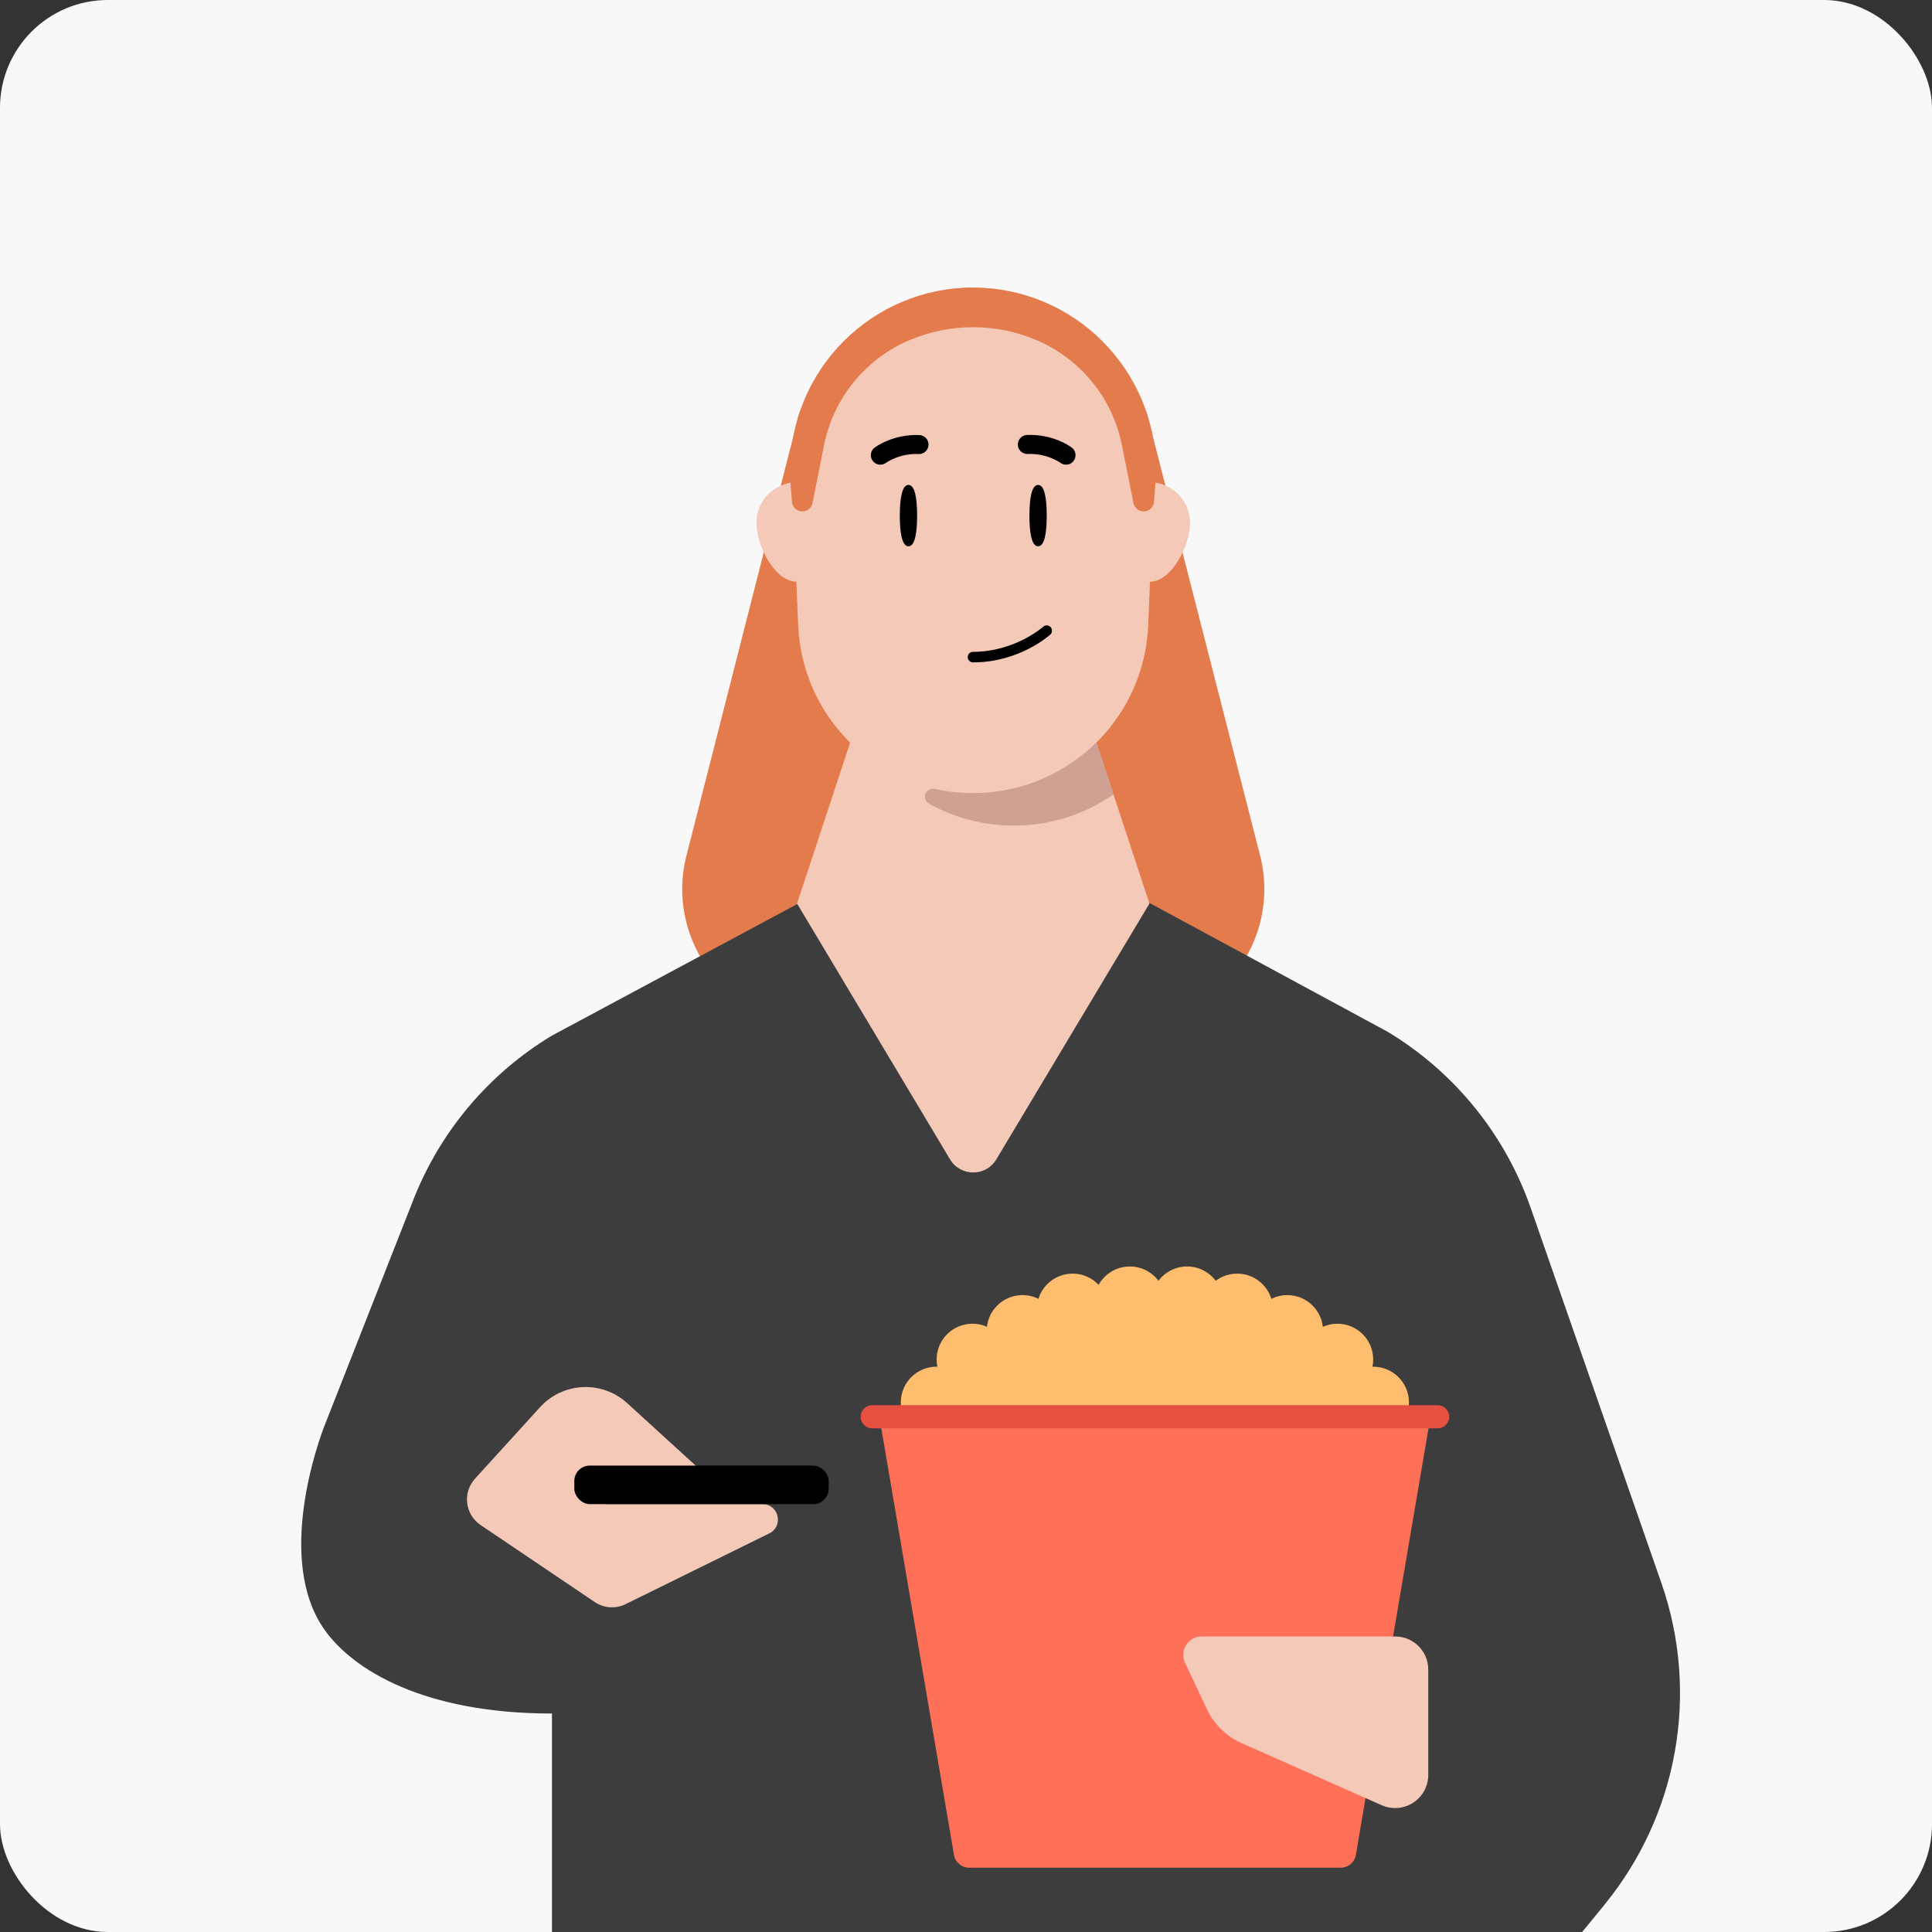 <svg fill="none" height="215" viewBox="0 0 215 215" width="215" xmlns="http://www.w3.org/2000/svg" xmlns:xlink="http://www.w3.org/1999/xlink"><rect x="0" y="0" width="215" height="215" fill="#333333" stroke="none"/><clipPath id="a"><rect height="215" rx="12" width="215"/></clipPath><g clip-path="url(#a)"><rect fill="#f8f8f8" height="215" rx="12" width="215"/><path d="m88.986 45.812h38.602l12.63 49.355c2.459 9.607-4.798 18.955-14.714 18.955h-34.387c-9.911 0-17.167-9.338-14.718-18.942z" fill="#e47b4c"/><path d="m178.544 211.979-28.657 34.992-88.461 2.529v-40.37-18.442c-14.242 0-22.129-4.84-25.304-9.313-5.516-7.771-.643-21.105 0-22.741l9.89-25.149c2.991-7.612 8.411-14.02 15.414-18.242l30.445-16.328h33.153l29.395 15.902c7.439 4.479 13.069 11.424 15.929 19.62l14.541 41.736c4.258 12.223 1.856 25.781-6.345 35.796z" fill="#3d3d3d"/><g fill="#ffbd6e"><circle cx="104.226" cy="156.071" r="3.983"/><circle cx="3.983" cy="3.983" r="3.983" transform="matrix(-1 0 0 1 156.795 152.088)"/><circle cx="108.214" cy="151.292" r="3.983"/><circle cx="3.983" cy="3.983" r="3.983" transform="matrix(-1 0 0 1 152.815 147.309)"/><circle cx="113.786" cy="148.106" r="3.983"/><circle cx="119.363" cy="145.716" r="3.983"/><circle cx="125.734" cy="144.92" r="3.983"/><path d="m114.58 147.708-11.151 9.956h50.578l-8.363-8.363-17.125-3.983z"/><circle cx="3.983" cy="3.983" r="3.983" transform="matrix(-1 0 0 1 147.238 144.123)"/><circle cx="3.983" cy="3.983" r="3.983" transform="matrix(-1 0 0 1 141.658 141.734)"/><circle cx="3.983" cy="3.983" r="3.983" transform="matrix(-1 0 0 1 136.086 140.937)"/></g><path d="m97.858 157.664 8.303 48.752c.14.825.855 1.428 1.691 1.428h41.343c.836 0 1.551-.603 1.691-1.428l8.303-48.752z" fill="#ff7059"/><path d="m97.06 157.664h62.924" stroke="#e55041" stroke-linecap="round" stroke-linejoin="round" stroke-width="2.573"/><path d="m118.386 71.652h-20.153l-9.536 28.896 17.023 28.464c1.168 1.952 3.995 1.952 5.159 0l17.038-28.464-9.536-28.896z" fill="#f4c9b8"/><path d="m93.193 58.182c0 2.492-2.013 6.555-4.51 6.555h-.051c-2.477-.051-4.459-4.078-4.459-6.555 0-2.312 1.751-4.227 4.011-4.49.165 0 .33-.015.494-.015 1.241 0 2.343.494 3.157 1.287.844.824 1.354 1.967 1.354 3.218" fill="#f4c9b8"/><path d="m132.436 58.183c0 2.477-1.997 6.508-4.459 6.555h-.051c-2.034 0-3.749-2.708-4.31-5.051-.134-.546-.196-1.04-.196-1.504 0-2.477 2.014-4.511 4.511-4.511.165 0 .314.015.479.015 0 0 0 .015.015 0 2.245.263 4.011 2.178 4.011 4.49" fill="#f4c9b8"/><path d="m128.453 52.153c0 .247.001.515-.015.777v.036l-.031.726-.299 7.481-.133 3.568-.196 4.809c0 .113-.015.232-.015.345-.279 4.804-2.281 9.119-5.366 12.352-.412.412-.824.808-1.256 1.19-.165.149-.33.283-.494.412-.546.448-1.107.86-1.684 1.241-.216.149-.448.283-.659.427-1.653.973-3.435 1.72-5.335 2.178-.283.067-.561.134-.844.18-.314.067-.613.118-.927.165-.314.051-.643.082-.957.113-.114.015-.248.031-.366.031-.51.051-1.04.067-1.571.067-.365 0-.726-.015-1.091-.031-.283-.015-.561-.031-.845-.067-.314-.031-.612-.067-.927-.113h-.051c-.263-.031-.51-.082-.777-.149-.196-.015-.397-.067-.598-.118-3.8-.845-7.198-2.806-9.809-5.535-3.172-3.321-5.185-7.76-5.386-12.697l-.165-3.934v-.082l-.031-.793-.149-3.584-.263-6.555-.031-.906-.031-.726c-.381-9.562 5.963-17.79 14.747-20.215.659-.18 1.339-.345 2.029-.463.262-.046.545-.082.823-.113.031-.015.083-.015.134-.015.216-.031.428-.051.659-.067.232-.031.464-.051.711-.051.345-.015.695-.031 1.04-.031 1.468 0 2.909.149 4.294.463.479.098.958.216 1.437.366 8.341 2.461 14.417 10.19 14.417 19.324" fill="#f4c9b8"/><g fill="#000"><path d="m116.485 57.379c0 1.885-.236 3.414-.962 3.414s-.963-1.529-.963-3.414c0-1.885.237-3.414.963-3.414s.962 1.529.962 3.414z"/><path d="m102.06 57.379c0 1.885-.237 3.414-.963 3.414s-.963-1.529-.963-3.414c0-1.885.237-3.414.963-3.414s.963 1.529.963 3.414z"/><path d="m97.971 51.712c-.324 0-.644-.149-.85-.422-.35-.463-.258-1.122.206-1.473.082-.062 2.059-1.534 4.994-1.401.582.026 1.035.52 1.009 1.102-.025.582-.53 1.035-1.101 1.009-2.148-.098-3.615.968-3.631.978-.191.139-.412.206-.628.206z"/><path d="m118.634 51.71c-.222 0-.443-.067-.634-.211-.041-.031-1.503-1.071-3.63-.978-.576.021-1.081-.427-1.102-1.009-.025-.582.428-1.076 1.01-1.107 2.935-.129 4.912 1.339 4.994 1.401.463.355.556 1.014.206 1.483-.206.278-.525.422-.844.422z"/><path d="m108.278 73.713c-.324 0-.587-.263-.587-.587 0-.324.263-.587.587-.587 4.66 0 7.78-2.765 7.811-2.791.237-.216.613-.201.829.041s.201.613-.041.829c-.139.129-3.471 3.095-8.599 3.095z"/></g><path d="m108.296 32c-11.251 0-20.37 9.119-20.37 20.37v.777.087l.206 2.611c.046.603.551 1.066 1.153 1.066.551 0 1.025-.391 1.133-.932l1.292-6.462c1.04-5.185 4.557-9.536 9.412-11.627h.01c4.568-1.972 9.743-1.972 14.305 0 4.855 2.096 8.372 6.441 9.407 11.627l1.292 6.467c.108.541.582.932 1.133.932.602 0 1.107-.463 1.153-1.066l.206-2.652s0-.026 0-.036l.016.036v-.824c0-11.251-9.119-20.369-20.37-20.369" fill="#e47b4c"/><path d="m122.009 82.62c-3.527 3.486-8.372 5.638-13.706 5.638-1.468 0-2.899-.165-4.279-.469-.999-.221-1.53 1.159-.634 1.653 2.796 1.55 6.014 2.43 9.433 2.43 3.038 0 5.922-.695 8.486-1.941.911-.443 1.781-.958 2.605-1.529z" fill="#cea193"/><path d="m155.26 182.116h-21.533c-1.498 0-2.492 1.56-1.854 2.919l2.441 5.175c.793 1.683 2.168 3.022 3.867 3.774l15.586 6.91c.468.206.978.314 1.493.314 2.034 0 3.682-1.648 3.682-3.681v-11.735c0-2.034-1.648-3.682-3.682-3.682" fill="#f4c9b8"/><path d="m52.858 164.555 7.237-7.955c2.553-2.806 6.898-3.009 9.7-.453l7.896 7.201-10.346 4.038h17.508c1.816 0 2.387 2.452.758 3.255l-15.993 7.875c-1.104.543-2.415.454-3.435-.234l-12.705-8.574c-1.734-1.17-2.026-3.606-.619-5.153z" fill="#f4c9b8"/><rect fill="#000" height="4.289" rx="1.716" width="28.306" x="63.912" y="163.097"/></g></svg>